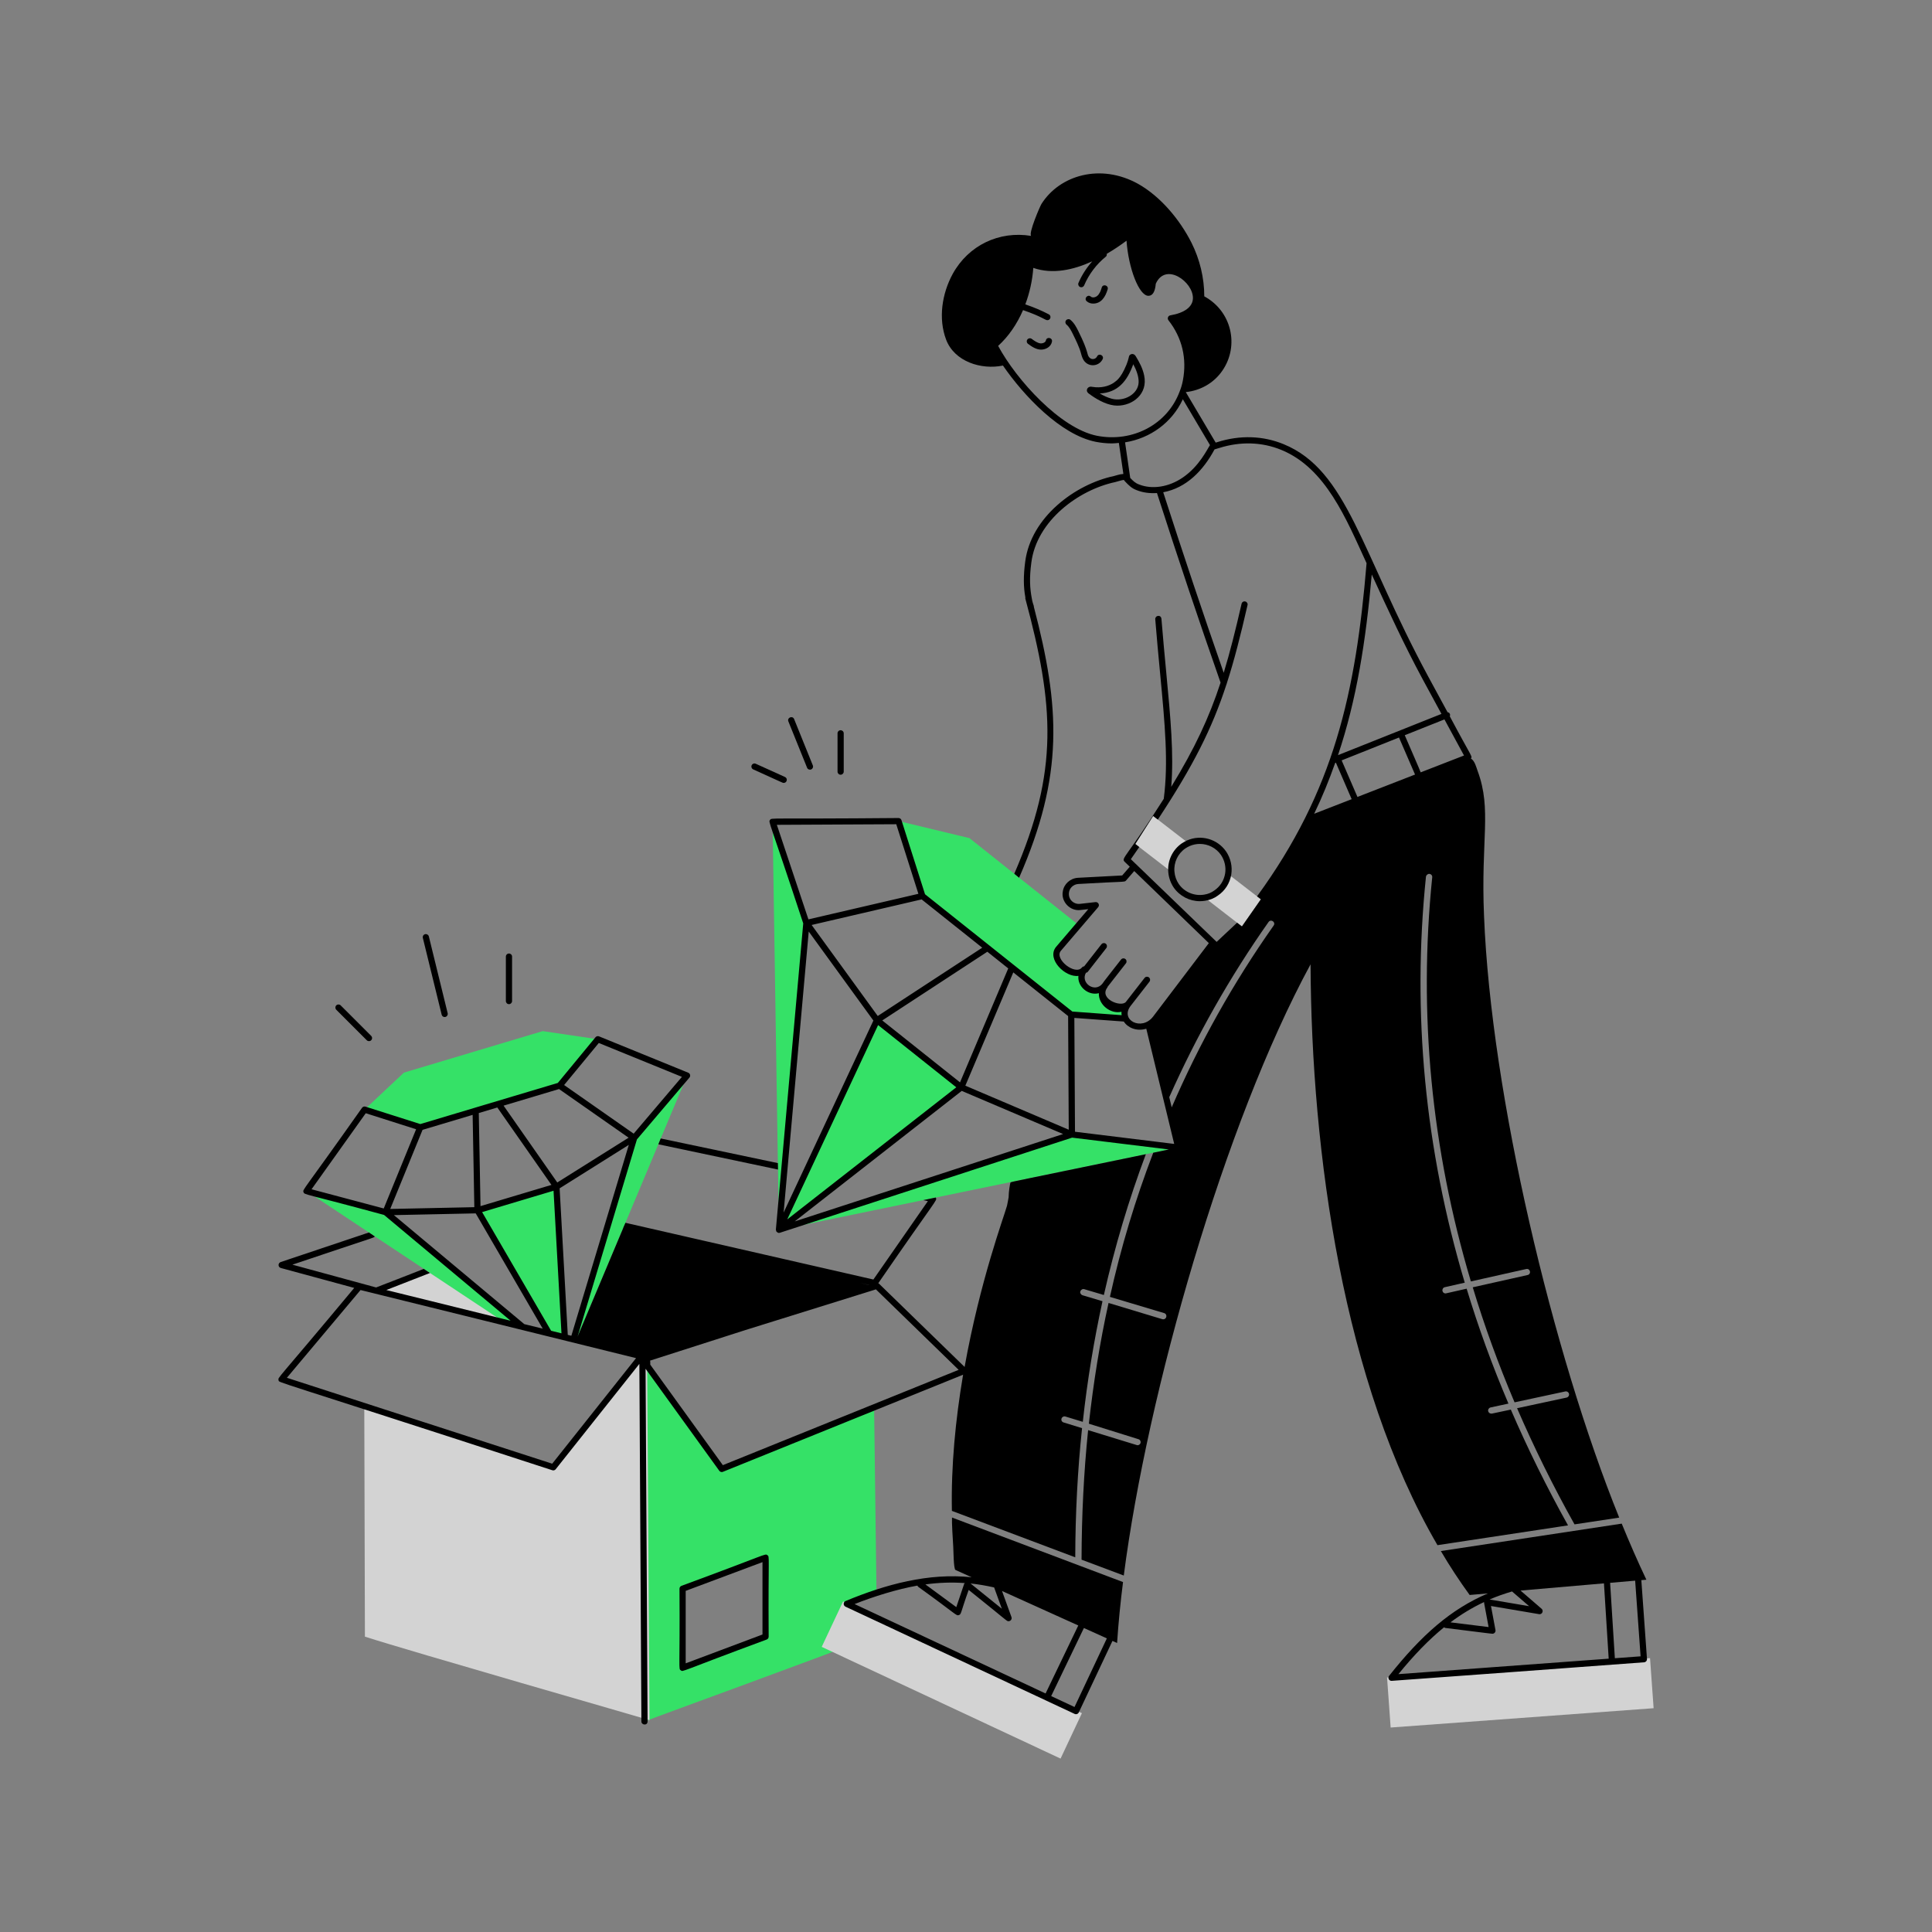 <?xml version="1.0" encoding="utf-8"?>
<svg xmlns="http://www.w3.org/2000/svg" enable-background="new 0 0 156 156" id="Layer_1" version="1.1" viewBox="0 0 156 156" x="0" y="0">
  <rect x="0" y="0" width="156" height="156" fill="#808080" stroke="none"/>
  <g id="Premium_Product_1_">
    <g id="Premium_Product">
      <g>
        <g>
          <g>
            <path d="M41.297,106.434c-0.941-1.35-1.981-1.763-3.537-2.576&#xD;&#xA;						c-0.554-0.289-1.112-0.573-1.672-0.851c-0.469-0.233-1.08-0.699-1.587-0.566&#xD;&#xA;						c-1.028,0.269-2.041,0.742-3.04,1.106c-0.226,0.082-0.94,0.494-1.184,0.431&#xD;&#xA;						c0.875,0.226,1.75,0.452,2.626,0.678c1.72,0.444,3.439,0.888,5.159,1.331&#xD;&#xA;						c0.929,0.24,1.857,0.479,2.786,0.719c0.12,0.031,0.43,0.206,0.544,0.174&#xD;&#xA;						C41.565,106.832,41.398,106.579,41.297,106.434z" fill="#d3d3d3"/>
          </g>
        </g>
        <g>
          <g>
            <path d="M70.792,130.636l-2.415-1.132&#xD;&#xA;						c0.829-0.344,1.627-0.637,2.395-0.879l-0.192-14.988l-12.3,4.973&#xD;&#xA;						l-6.024-8.338v-0.303l-0.263-0.071h-0.01l-0.071-0.111l-0.071,0.02v0.05&#xD;&#xA;						c0.023,3.365-0.079-11.436,0.202,29.138c0,0,0.111-0.04,0.334-0.121&#xD;&#xA;						c0.01,0,0.01,0,0.01,0c0.255-0.128,13.126-4.788,18.424-6.852L70.792,130.636z&#xD;&#xA;						 M61.817,132.152l-6.701,2.517v-6.387l6.701-2.506V132.152z M70.448,103.853&#xD;&#xA;						l-10.369,3.315l10.369-3.234V103.853z" fill="#35e167"/>
          </g>
        </g>
        <g>
          <g>
            <polygon fill="#d3d3d3" points="39.118 106.38 29.385 103.975 29.385 103.722"/>
          </g>
        </g>
        <g>
          <g>
            <path d="M52.448,138.893c0,0-0.02-0.01-0.061-0.02c0,0,0,0-0.01,0&#xD;&#xA;						c-0.396-0.132-19.345-5.568-22.912-6.721l-0.051-18.616l15.261,4.942&#xD;&#xA;						l6.903-8.692l0.263,0.071l0.142,0.04h0.01l0.263,0.071v0.303&#xD;&#xA;						C52.259,110.622,52.263,111.234,52.448,138.893z" fill="#d3d3d3"/>
          </g>
        </g>
        <g>
          <g>
            <polygon fill="#d3d3d3" points="133.232 133.887 133.522 137.93 112.288 139.49 111.998 135.447"/>
          </g>
        </g>
        <g>
          <g>
            <polygon fill="#d3d3d3" points="87.36 138.33 85.636 141.998 66.35 132.977 68.074 129.309"/>
          </g>
        </g>
        <g>
          <g>
            <path d="M90.89,82.246l-4.39-0.32l-12.02-9.57l-1.93-6.06&#xD;&#xA;						l5.73,1.38c1.169,0.93-0.51-0.406,8.82,7.02&#xD;&#xA;						c-0.086,0.102-1.743,2.051-1.64,1.93c-0.74,0.94,1.36,2.59,2.1,1.65&#xD;&#xA;						c-0.86,1.09,0.81,2.39,1.67,1.29c-0.93,1.19,0.96,2.66,1.89,1.48&#xD;&#xA;						C90.76,81.486,90.73,81.916,90.89,82.246z" fill="#35e167"/>
          </g>
        </g>
        <g>
          <g>
            <polygon fill="#35e167" points="65.11 74.526 63.37 94.046 63.33 94.516 62.9 99.306 62.82 94.436 62.81 93.916 62.38 66.356"/>
          </g>
        </g>
        <g>
          <g>
            <polygon fill="#35e167" points="62.898 99.302 77.619 87.797 70.811 82.377"/>
          </g>
        </g>
        <g>
          <g>
            <path d="M95.14,92.656l-2.02,0.42l-0.6,0.12&#xD;&#xA;						c-0.1,0.021-29.738,6.134-29.62,6.11l23.65-7.7l6.28,0.77l0.53,0.06&#xD;&#xA;						l0.92,0.12L95.14,92.656z" fill="#35e167"/>
          </g>
        </g>
        <g>
          <g>
            <polygon fill="#35e167" points="32.613 86.61 43.822 83.258 48.274 83.915 45.185 87.661 33.933 91.026 29.435 89.595"/>
          </g>
        </g>
        <g>
          <g>
            <path d="M55.48,86.856l-2.13,5.07l-0.19,0.47l-2.66,6.34&#xD;&#xA;						l-0.16,0.36l-0.04,0.11l-3.7,8.8&#xD;&#xA;						c-0.224-0.498,0.18-1.353,0.29-1.82&#xD;&#xA;						c6.639-22.041,3.368-11.182,4.31-14.31L55.48,86.856z" fill="#35e167"/>
            <path d="M46.6,108.006l-0.08,0.2l-0.22-0.05l0.29-0.96&#xD;&#xA;						C46.52,107.516,46.51,107.806,46.6,108.006z" fill="#35e167"/>
          </g>
        </g>
        <g>
          <g>
            <polygon fill="#35e167" points="45.606 107.987 44.333 107.664 38.552 97.719 44.929 95.819"/>
          </g>
        </g>
        <g>
          <g>
            <path d="M42.22,107.146l-1.47-0.36&#xD;&#xA;						c-0.1-0.066-16.102-10.678-16-10.61l6.38,1.7L42.22,107.146z" fill="#35e167"/>
          </g>
        </g>
        <g>
          <g>
            <path d="M95.96,68.086c-0.13,0.06-0.27,0.13-0.39,0.21&#xD;&#xA;						c-0.7,0.49-1.06,1.31-0.99,2.1l-2.59-2l-0.32-0.25l1.44-2.26&#xD;&#xA;						l0.38,0.29L95.96,68.086z" fill="#d3d3d3"/>
          </g>
        </g>
        <g>
          <g>
            <path d="M101.81,72.616c-0.071,0.101-1.628,2.331-1.53,2.19&#xD;&#xA;						c-0.1-0.077-3.189-2.466-3-2.32c0.32-0.05,0.64-0.18,0.91-0.38&#xD;&#xA;						c0.55-0.36,0.88-0.93,0.98-1.53&#xD;&#xA;						C99.532,70.855,101.952,72.725,101.81,72.616z" fill="#d3d3d3"/>
          </g>
        </g>
        <g>
          <polygon fill="#fff" points="51.993 109.897 52.256 109.968 52.256 110.271"/>
        </g>
        <g>
          <polygon fill="#fff" points="60.079 107.168 51.913 109.786 51.872 109.735"/>
        </g>
        <g>
          <polygon points="53.16 92.396 62.82 94.436 62.81 93.916 53.35 91.926"/>
          <path d="M55.029,128.047c-0.098,0.037-0.163,0.13-0.163,0.234&#xD;&#xA;					c0.041,6.628-0.097,6.453,0.107,6.592c0.196,0.14-0.158,0.134,6.931-2.487&#xD;&#xA;					c0.098-0.037,0.162-0.13,0.162-0.234c-0.041-6.628,0.097-6.443-0.107-6.582&#xD;&#xA;					C61.753,125.427,62.025,125.474,55.029,128.047z M61.567,131.979l-6.201,2.328&#xD;&#xA;					v-5.852l6.201-2.32V131.979z"/>
          <path d="M126.611,123.167c-1.728-3.093-3.264-6.216-4.619-9.349l-1.526,0.323&#xD;&#xA;					h-0.061c-0.111,0-0.212-0.081-0.242-0.192&#xD;&#xA;					c-0.03-0.141,0.061-0.273,0.192-0.303l1.445-0.313&#xD;&#xA;					c-1.314-3.083-2.436-6.175-3.376-9.278l-1.647,0.374&#xD;&#xA;					c-0.02,0-0.04,0.01-0.061,0.01c-0.111,0-0.222-0.081-0.243-0.202&#xD;&#xA;					c-0.03-0.131,0.051-0.273,0.192-0.303l1.607-0.364&#xD;&#xA;					c-3.214-10.784-4.265-21.75-3.133-32.776c0.02-0.141,0.152-0.243,0.283-0.232&#xD;&#xA;					c0.141,0.02,0.243,0.141,0.222,0.283c-1.122,10.986-0.071,21.901,3.123,32.624&#xD;&#xA;					l4.467-1.001c0.33-0.071,0.437,0.41,0.111,0.485l-4.427,0.991&#xD;&#xA;					c0.94,3.113,2.072,6.215,3.376,9.288l4.093-0.879&#xD;&#xA;					c0.141-0.03,0.273,0.061,0.303,0.192c0.03,0.141-0.061,0.273-0.192,0.303&#xD;&#xA;					l-4.002,0.859c1.364,3.153,2.901,6.276,4.639,9.379l3.608-0.546&#xD;&#xA;					c-5.36-13.23-10.345-34.155-10.915-48.593&#xD;&#xA;					c-0.266-6.165,0.639-8.575-0.513-11.686c-0.118-0.319-0.224-0.813-0.545-1.013&#xD;&#xA;					c0.126-0.219,0.131,0.048-1.707-3.411c0.027-0.06,0.032-0.128,0.006-0.194&#xD;&#xA;					c-0.033-0.081-0.105-0.121-0.186-0.137l-1.556-2.87&#xD;&#xA;					c-5.429-10.05-6.514-16.65-11.676-18.769&#xD;&#xA;					c-1.672-0.688-3.524-0.749-5.351-0.17l-0.139,0.042l-2.411-4.072&#xD;&#xA;					c0.001-0.002,0.001-0.005,0.002-0.007c1.154-0.123,2.25-0.707,2.953-1.737&#xD;&#xA;					c1.381-2.007,0.745-4.8-1.465-5.993c0-1.496-0.364-2.992-1.031-4.326&#xD;&#xA;					c-0.94-1.86-2.486-3.729-4.316-4.76c-3.029-1.677-6.33-0.703-7.802,1.627&#xD;&#xA;					c-0.121,0.192-1.071,2.405-0.829,2.577c-2.587-0.425-5.063,0.758-6.337,3.072&#xD;&#xA;					c-0.859,1.577-1.182,3.598-0.526,5.316c0.674,1.761,2.827,2.446,4.585,2.081&#xD;&#xA;					c1.674,2.437,4.661,5.596,7.494,6.158c0.443,0.087,0.884,0.129,1.318,0.129&#xD;&#xA;					c0.185,0,0.365-0.025,0.547-0.04l0.364,2.505&#xD;&#xA;					c-0.313,0.018-0.627,0.141-0.767,0.17c-3.124,0.666-6.695,3.315-7.159,6.912&#xD;&#xA;					c-0.151,1.129-0.145,2.058,0.015,2.903c-0,0.024-0.015,0.044-0.008,0.069&#xD;&#xA;					c2.341,8.663,2.711,13.916-0.89,22.23l0.39,0.32&#xD;&#xA;					c3.623-8.282,3.318-13.757,1.187-21.89c-0.002-0.014,0.008-0.027,0.003-0.041&#xD;&#xA;					c-0.149-0.444-0.137-0.503-0.161-0.604c-0.159-0.827-0.21-1.653-0.04-2.923&#xD;&#xA;					c0.435-3.37,3.812-5.858,6.767-6.488c0.16-0.034,0.528-0.168,0.705-0.174&#xD;&#xA;					c0.017,0.031,0.041,0.065,0.075,0.103c0.361,0.376,0.557,0.572,0.967,0.726&#xD;&#xA;					c0.503,0.198,1.061,0.268,1.629,0.229c1.767,5.483,3.354,10.215,5.135,15.308&#xD;&#xA;					c-0.929,2.837-2.083,5.309-3.983,8.415c0.215-2.684-0.051-5.506-0.403-9.237&#xD;&#xA;					c-0.125-1.317-0.26-2.75-0.389-4.335c-0.011-0.138-0.12-0.255-0.27-0.229&#xD;&#xA;					c-0.137,0.011-0.24,0.132-0.229,0.27c0.129,1.587,0.265,3.022,0.39,4.342&#xD;&#xA;					c0.395,4.179,0.68,7.208,0.297,10.157c-3.02,4.764-3.463,4.777-3.158,5.082&#xD;&#xA;					l0.414,0.4l-0.611,0.706L87.038,70.878c-0.622,0.038-1.136,0.506-1.221,1.1&#xD;&#xA;					c-0.159,0.802,0.567,1.614,1.435,1.501l0.623-0.07l-2.616,3.063&#xD;&#xA;					c-0.766,0.977,0.76,2.472,1.817,2.325c-0.091,0.866,0.799,1.62,1.651,1.398&#xD;&#xA;					c-0.04,0.93,0.941,1.709,1.829,1.5c-0.012,0.103,0.002,0.189,0.012,0.276&#xD;&#xA;					l-3.981-0.293l-4.717-3.756l-1.978-1.575l-5.201-4.141l-1.902-5.98&#xD;&#xA;					c-0.033-0.104-0.129-0.174-0.238-0.174c-0,0-0.001,0-0.001,0&#xD;&#xA;					c-10.678,0.094-10.233-0.042-10.373,0.156c-0.143,0.199-0.13-0.187,2.68,8.352&#xD;&#xA;					l-2.209,24.719c-0.002,0.025,0.013,0.045,0.018,0.069&#xD;&#xA;					c0.005,0.024-0.002,0.048,0.01,0.071c0.003,0.006,0.009,0.008,0.012,0.013&#xD;&#xA;					c0.008,0.013,0.02,0.02,0.03,0.032c0.027,0.029,0.056,0.051,0.092,0.065&#xD;&#xA;					c0.008,0.003,0.012,0.012,0.021,0.015c0.021,0.006,0.043,0.009,0.065,0.009&#xD;&#xA;					c0.026,0,0.052-0.004,0.077-0.013l23.595-7.681l7.811,0.956l-1.259,0.262&#xD;&#xA;					c-1.44,3.76-2.61,7.63-3.5,11.64l4.38,1.31c0.28,0.08,0.217,0.5-0.07,0.5&#xD;&#xA;					c-0.101,0,0.205,0.067-4.42-1.32c-0.7,3.18-1.22,6.43-1.59,9.75l4,1.25&#xD;&#xA;					c0.14,0.04,0.21,0.18,0.17,0.31c-0.037,0.136-0.205,0.217-0.32,0.16&#xD;&#xA;					l-3.91-1.2c-0.35,3.42-0.52,6.9-0.53,10.46l3.41,1.28&#xD;&#xA;					c1.908-14.773,8.106-36.48,15.08-49.35c0-0,0.001-0.001,0.001-0.002&#xD;&#xA;					c0,0.002-0,0.003-0,0.005c0.068,15.241,2.642,33.837,10.248,46.895&#xD;&#xA;					L126.611,123.167z M112.963,59.551c0.044,0.102,1.38,3.187,1.295,2.99&#xD;&#xA;					l-4.65,1.808l-1.276-2.952L112.963,59.551z M107.809,61.605l0.058-0.023&#xD;&#xA;					l1.274,2.948l-3.029,1.178C106.766,64.354,107.319,62.989,107.809,61.605z&#xD;&#xA;					 M114.712,62.364c-0.05-0.168-0.749-1.75-1.284-2.998l3.204-1.277l1.58,2.915&#xD;&#xA;					L114.712,62.364z M114.889,54.874l1.502,2.771l-8.354,3.33&#xD;&#xA;					c1.499-4.461,2.247-9.18,2.727-14.588&#xD;&#xA;					C112.057,49.206,113.396,52.11,114.889,54.874z M88.577,35.187&#xD;&#xA;					c-2.959-0.587-6.508-4.521-7.982-7.258c0.84-0.762,1.521-1.758,2.011-2.889&#xD;&#xA;					c1.54,0.53,1.778,0.813,1.966,0.813c0.259,0,0.347-0.35,0.116-0.472&#xD;&#xA;					c-0.609-0.32-1.249-0.581-1.898-0.806c0.344-0.92,0.57-1.914,0.644-2.944&#xD;&#xA;					c1.561,0.544,3.256,0.158,4.759-0.528c-0.458,0.52-0.841,1.104-1.112,1.743&#xD;&#xA;					c-0.054,0.127,0.005,0.273,0.132,0.328c0.136,0.055,0.276-0.011,0.328-0.133&#xD;&#xA;					c0.383-0.901,0.988-1.702,1.75-2.316c0.072-0.057,0.086-0.144,0.074-0.229&#xD;&#xA;					c0.593-0.346,1.134-0.716,1.596-1.061c0.158,2.226,1.004,4.432,1.757,4.45&#xD;&#xA;					c0.004,0,0.008,0,0.013,0c0.339,0,0.538-0.328,0.593-0.976&#xD;&#xA;					c0.796-1.767,3.027-0.15,2.999,1.174c-0.015,0.688-0.662,1.179-1.822,1.379&#xD;&#xA;					c-0.185,0.031-0.272,0.25-0.154,0.4c1.103,1.402,1.505,3.084,1.164,4.863&#xD;&#xA;					c-0.058,0.31-0.145,0.605-0.262,0.889&#xD;&#xA;					C94.274,34.252,91.467,35.749,88.577,35.187z M91.972,39.118&#xD;&#xA;					c-0.314-0.117-0.475-0.281-0.711-0.527l-0.417-2.873&#xD;&#xA;					c2.041-0.326,3.793-1.602,4.665-3.48l2.192,3.703&#xD;&#xA;					c-0.204,0.291-0.851,1.702-2.199,2.619&#xD;&#xA;					C94.39,39.325,93.04,39.542,91.972,39.118z M91.67,68.146l1.44-2.26&#xD;&#xA;					l0.38,0.29c2.868-4.355,4.375-7.341,5.538-10.906&#xD;&#xA;					c0.018-0.027,0.022-0.054,0.028-0.086c0.601-1.855,1.113-3.868,1.674-6.319&#xD;&#xA;					c0.04-0.13-0.05-0.27-0.18-0.3c-0.14-0.03-0.27,0.05-0.3,0.19&#xD;&#xA;					c-0.487,2.128-0.937,3.922-1.441,5.571c-1.681-4.823-3.203-9.365-4.884-14.578&#xD;&#xA;					c1.885-0.353,3.233-1.764,4.144-3.461l0.378-0.113&#xD;&#xA;					c1.718-0.541,3.454-0.487,5.015,0.155c3.597,1.475,5.241,5.581,6.882,9.147&#xD;&#xA;					c-0.869,10.467-2.632,18.386-8.844,26.899l0.12,0.09l0.19,0.15&#xD;&#xA;					c-0.071,0.101-1.628,2.331-1.53,2.19l-0.39-0.3&#xD;&#xA;					c-2.287,2.142-1.466,1.376-1.65,1.55l-6.498-6.263&#xD;&#xA;					c-0.004-0.005-0.003-0.012-0.008-0.016c-0.004-0.003-0.009-0.001-0.013-0.004&#xD;&#xA;					l-0.411-0.396c0.23-0.33,0.46-0.66,0.68-0.98L91.67,68.146z&#xD;&#xA;					 M89.424,79.721c0.011-0.014,0.005-0.031,0.013-0.046l1.474-1.888&#xD;&#xA;					c0.085-0.108,0.065-0.266-0.043-0.351c-0.109-0.085-0.266-0.066-0.351,0.044&#xD;&#xA;					c-0.611,0.791-1.431,1.816-1.513,1.96c-0.634,0.755-1.78-0.095-1.318-0.893&#xD;&#xA;					c0.051-0.013,0.105-0.024,0.14-0.068l1.503-1.926&#xD;&#xA;					c0.085-0.109,0.065-0.267-0.043-0.352c-0.109-0.084-0.267-0.065-0.351,0.043&#xD;&#xA;					l-1.394,1.785c-0.067,0.005-0.132,0.033-0.178,0.09&#xD;&#xA;					c-0,0-0.001,0.001-0.001,0.001c-0.532,0.671-2.235-0.668-1.714-1.332&#xD;&#xA;					l3.022-3.537c0.144-0.166,0.016-0.432-0.218-0.41l-1.253,0.142&#xD;&#xA;					c-0.513,0.046-0.895-0.341-0.895-0.793c0-0.465,0.36-0.788,0.764-0.812&#xD;&#xA;					c3.754-0.224,3.724-0.127,3.854-0.279l0.662-0.766l6.024,5.82l-4.507,5.94&#xD;&#xA;					c-0.923,1.189-2.706,0.27-1.796-0.887c0.08-0.101,1.586-2.037,1.507-1.936&#xD;&#xA;					c0.085-0.108,0.065-0.266-0.043-0.351c-0.11-0.085-0.267-0.066-0.351,0.044&#xD;&#xA;					c-0.081,0.104-1.599,2.054-1.504,1.932&#xD;&#xA;					C90.536,81.368,88.698,80.651,89.424,79.721z M90.741,82.485&#xD;&#xA;					c0.313,0.493,1.017,0.803,1.771,0.593c0.015-0.004,0.031-0.002,0.047-0.007&#xD;&#xA;					l2.252,9.295l-8.01-0.983c-0.001-0.104-0.056-9.79-0.052-9.191L90.741,82.485z&#xD;&#xA;					 M79.311,76.522l-1.854,1.212l-6.583,4.303l-5.338-7.349l8.679-2.018&#xD;&#xA;					l0.201-0.047L79.311,76.522z M81.411,78.194l-3.894,9.202l-6.279-5&#xD;&#xA;					l8.485-5.547L81.411,78.194z M70.903,82.77l6.312,5.025l-13.649,10.667&#xD;&#xA;					L70.903,82.77z M86.296,91.219l-8.349-3.555l0.566-1.337l3.305-7.81&#xD;&#xA;					l4.427,3.525C86.245,82.147,86.3,91.818,86.296,91.219z M72.369,66.553&#xD;&#xA;					l1.787,5.618l-8.879,2.064l-2.549-7.634L72.369,66.553z M65.301,75.217&#xD;&#xA;					l5.221,7.188l-7.249,15.504L65.301,75.217z M77.656,88.085l8.184,3.484&#xD;&#xA;					l-21.671,7.055L77.656,88.085z M102.84,74.736&#xD;&#xA;					c-3.261,4.628-6.007,9.526-8.23,14.678l-0.199-0.822&#xD;&#xA;					c2.2-4.946,4.867-9.667,8.019-14.146&#xD;&#xA;					C102.627,74.176,103.037,74.466,102.84,74.736z"/>
          <path d="M132.53,127.589l0.407-0.035c-0.707-1.486-1.364-3.002-1.991-4.528&#xD;&#xA;					l-14.604,2.214c0.718,1.223,1.496,2.405,2.325,3.547l1.473-0.127&#xD;&#xA;					c-2.989,1.269-5.365,3.365-7.976,6.656c-0.131,0.166-0.011,0.405,0.196,0.405&#xD;&#xA;					c0.101,0,20.295-1.485,20.395-1.499c0.137-0.01,0.241-0.129,0.231-0.267&#xD;&#xA;					L132.53,127.589z M120.198,131.377l-3.079-0.38&#xD;&#xA;					c0.863-0.649,1.76-1.192,2.716-1.641&#xD;&#xA;					C119.828,129.482,119.788,129.122,120.198,131.377z M122.09,128.502l1.379,1.19&#xD;&#xA;					l-3.194-0.542C120.852,128.902,121.459,128.69,122.09,128.502z M116.603,131.394&#xD;&#xA;					c0.031,0.021,0.056,0.049,0.096,0.054c2.543,0.314,3.692,0.469,3.808,0.469&#xD;&#xA;					c0.154,0,0.275-0.141,0.246-0.296l-0.363-1.944l3.88,0.658&#xD;&#xA;					c0.246,0.047,0.397-0.27,0.206-0.436l-1.701-1.468l6.737-0.582l0.382,6.081&#xD;&#xA;					l-16.979,1.249C114.157,133.655,115.354,132.409,116.603,131.394z M130.392,133.894&#xD;&#xA;					l-0.383-6.088l2.022-0.175l0.438,6.11L130.392,133.894z"/>
          <path d="M76.97,124.886c0.02,0.22,0.02,1.8,0.18,1.88l1.306,0.59&#xD;&#xA;					c-3.485-0.369-6.936,0.571-10.176,1.917c-0.2,0.081-0.207,0.365-0.01,0.457&#xD;&#xA;					l18.505,8.661c0.034,0.016,0.07,0.023,0.106,0.023&#xD;&#xA;					c0.094,0,0.184-0.053,0.226-0.144l2.72-5.774l0.373,0.168&#xD;&#xA;					c0.11-1.65,0.27-3.28,0.48-4.92l-13.81-5.21&#xD;&#xA;					C76.846,122.849,76.932,124.382,76.97,124.886z M80.894,129.898l-2.528-2.04&#xD;&#xA;					c0.626,0.065,1.26,0.175,1.906,0.321L80.894,129.898z M77.911,127.826&#xD;&#xA;					c-0.016,0.021-0.046,0.027-0.055,0.052l-0.639,1.89l-2.495-1.834&#xD;&#xA;					C75.795,127.787,76.848,127.748,77.911,127.826z M74.077,128.03&#xD;&#xA;					c0.017,0.031,0.023,0.066,0.054,0.089c3.19,2.298,3.064,2.362,3.29,2.292&#xD;&#xA;					c0.213-0.066,0.126-0.163,0.795-2.032c3.184,2.543,3.053,2.526,3.22,2.526&#xD;&#xA;					c0.168,0,0.296-0.168,0.235-0.335l-0.763-2.105l6.158,2.784l-2.64,5.491&#xD;&#xA;					l-15.423-7.219C70.553,128.908,72.439,128.318,74.077,128.03z M86.762,137.833&#xD;&#xA;					l-1.885-0.882l2.643-5.497l1.853,0.838L86.762,137.833z"/>
          <path d="M89.033,29c0.143-0.297-0.303-0.518-0.45-0.219&#xD;&#xA;					c-0.107,0.224-0.429,0.299-0.622,0.083c-0.239-0.264-0.004-0.353-0.885-2.115&#xD;&#xA;					c-0.155-0.312-0.332-0.665-0.641-0.922c-0.107-0.089-0.264-0.072-0.352,0.033&#xD;&#xA;					c-0.088,0.106-0.073,0.264,0.033,0.352c0.229,0.189,0.373,0.479,0.513,0.76&#xD;&#xA;					c0.627,1.256,0.626,1.488,0.664,1.589c0.058,0.21,0.124,0.447,0.297,0.639&#xD;&#xA;					C88.006,29.665,88.763,29.556,89.033,29z"/>
          <path d="M91.719,28.783c-0.142-0.259-0.391-0.238-0.515-0.092&#xD;&#xA;					c-0.071,0.084-0.05,0.27-0.249,0.759c-0.499,1.226-0.918,1.344-1.005,1.444&#xD;&#xA;					c-0.439,0.301-1.056,0.453-1.721,0.347c-0.087-0.017-0.176-0.033-0.259-0.001&#xD;&#xA;					c-0.204,0.065-0.314,0.34-0.071,0.527c0.1,0.072,0.332,0.24,0.232,0.168&#xD;&#xA;					c0.597,0.415,1.366,0.819,2.093,0.819c1.234-0.001,2.477-0.94,2.162-2.439&#xD;&#xA;					C92.26,29.716,91.988,29.235,91.719,28.783z M89.762,32.194&#xD;&#xA;					c-0.329-0.09-0.664-0.245-0.962-0.422c1.477-0.075,2.212-1.002,2.706-2.362&#xD;&#xA;					c0.233,0.431,0.456,0.988,0.433,1.477&#xD;&#xA;					C91.892,31.835,90.749,32.46,89.762,32.194z"/>
          <path d="M88.268,24.513c0.647,0,0.991-0.537,1.171-1.155&#xD;&#xA;					c0.093-0.318-0.388-0.46-0.479-0.141c-0.071,0.242-0.169,0.512-0.364,0.676&#xD;&#xA;					c-0.144,0.121-0.387,0.173-0.519,0.056c-0.249-0.219-0.578,0.156-0.331,0.375&#xD;&#xA;					C87.896,24.456,88.081,24.513,88.268,24.513z"/>
          <path d="M84.45,27.492c-0.029,0.159-0.264,0.251-0.441,0.233&#xD;&#xA;					c-0.234-0.029-0.448-0.176-0.705-0.364c-0.109-0.081-0.267-0.058-0.349,0.053&#xD;&#xA;					c-0.082,0.111-0.058,0.268,0.053,0.35c0.308,0.228,0.657,0.466,1.056,0.466&#xD;&#xA;					c0.386,0,0.802-0.229,0.878-0.647C85,27.257,84.509,27.164,84.45,27.492z"/>
          <path d="M96.883,72.768c0.145,0,0.292-0.013,0.437-0.038&#xD;&#xA;					c0.381-0.06,0.724-0.201,1.01-0.413c0.584-0.39,0.97-0.994,1.088-1.703&#xD;&#xA;					c0,0,0-0.001,0-0.001c0.103-0.644-0.044-1.303-0.416-1.86&#xD;&#xA;					c-0.703-1.011-2.027-1.39-3.149-0.893c-0.143,0.065-0.286,0.143-0.421,0.232&#xD;&#xA;					c-0.758,0.521-1.179,1.413-1.098,2.328c0.035,0.442,0.186,0.872,0.438,1.246&#xD;&#xA;					C95.258,72.361,96.055,72.768,96.883,72.768z M95.712,68.506&#xD;&#xA;					c0.111-0.074,0.23-0.138,0.346-0.191c0.266-0.116,0.546-0.172,0.823-0.172&#xD;&#xA;					c0.663,0,1.311,0.319,1.708,0.891c0.299,0.448,0.418,0.981,0.335,1.499&#xD;&#xA;					c-0.096,0.57-0.405,1.057-0.883,1.375c-0.23,0.171-0.499,0.281-0.804,0.329&#xD;&#xA;					c-0.791,0.135-1.596-0.198-2.054-0.854c-0.202-0.299-0.324-0.646-0.352-1.005&#xD;&#xA;					C94.766,69.641,95.105,68.922,95.712,68.506z"/>
          <path d="M58.077,118.756c0.048,0.066,0.124,0.104,0.203,0.104&#xD;&#xA;					c0.031,0,0.063-0.006,0.094-0.019l19.393-7.84&#xD;&#xA;					c-0.005,0.028-0.011,0.056-0.016,0.085c-0.594,3.537-0.963,7.26-0.89,10.91&#xD;&#xA;					l9.96,3.75c0.01-3.55,0.19-7.03,0.55-10.43l-1.49-0.46&#xD;&#xA;					c-0.14-0.04-0.21-0.18-0.17-0.31s0.18-0.21,0.31-0.17l1.41,0.43&#xD;&#xA;					c0.36-3.32,0.9-6.57,1.59-9.74l-1.61-0.48&#xD;&#xA;					c-0.14-0.05-0.22-0.19-0.18-0.32c0.05-0.13,0.19-0.21,0.32-0.17&#xD;&#xA;					l1.58,0.47c0.88-3.9,2.01-7.69,3.39-11.37&#xD;&#xA;					c-10.873,2.255-10.668,2.182-10.93,2.28&#xD;&#xA;					c-0.036,0.091-0.15,0.753-0.15,1.2c-0.05,0.24-0.08,0.48-0.13,0.68&#xD;&#xA;					c-0.263,0.939-2.165,6.023-3.425,13.018l-6.919-6.731&#xD;&#xA;					c-0.015-0.014-0.035-0.018-0.052-0.028c4.786-6.955,4.748-6.646,4.656-6.89&#xD;&#xA;					c-0.01-0.01-0.01-0.02-0.02-0.03l-1,0.21l0.37,0.08l-4.4,6.33&#xD;&#xA;					l-20.02-4.58l-0.16,0.36l-0.04,0.11l-3.665,8.717l4.793-15.922&#xD;&#xA;					l4.238-4.989c0.052-0.062,0.071-0.144,0.052-0.222s-0.074-0.142-0.148-0.172&#xD;&#xA;					l-7.202-2.935c-0.1-0.042-0.217-0.011-0.287,0.072l-3.041,3.688&#xD;&#xA;					c-0.101,0.03-7.146,2.136-6.705,2.005l-4.4,1.316l-4.425-1.407&#xD;&#xA;					c-0.103-0.032-0.216,0.005-0.279,0.093c-4.847,6.871-4.809,6.577-4.724,6.812&#xD;&#xA;					c0.083,0.231-0.023,0.063,6.501,1.839l10.219,8.543L31.193,104.164l3.527-1.378&#xD;&#xA;					l-0.5-0.33l-3.85,1.5l-6.76-1.84c6.875-2.316,6.574-2.154,6.65-2.28&#xD;&#xA;					l-0.47-0.32l-7.13,2.39c-0.233,0.093-0.22,0.415,0.02,0.48l5.922,1.607&#xD;&#xA;					c-6.297,7.567-6.179,7.204-6.108,7.449c0.07,0.245-1.219-0.325,22.104,7.274&#xD;&#xA;					c0.025,0.008,0.051,0.012,0.077,0.012c0.075,0,0.147-0.034,0.196-0.095&#xD;&#xA;					l6.754-8.504l0.164,28.868c0.002,0.311,0.503,0.356,0.5-0.002l-0.162-28.474&#xD;&#xA;					L58.077,118.756z M77.407,110.608l-19.04,7.696l-5.861-8.114v-0.222&#xD;&#xA;					c0-0.036-0.008-0.071-0.022-0.102l7.669-2.459h0.001&#xD;&#xA;					c0-0,0.001-0.001,0.001-0.001l10.369-3.232l0.2-0.065&#xD;&#xA;					L77.407,110.608z M70.171,103.755l-0.015,0.005&#xD;&#xA;					c-0.242-0.058-0.483-0.113-0.725-0.174L70.171,103.755z M46.134,107.856&#xD;&#xA;					l-0.289-0.071l-0.658-11.833l5.586-3.509L46.134,107.856z M44.499,107.453&#xD;&#xA;					l-5.57-9.581l5.767-1.725l0.64,11.513L44.499,107.453z M31.509,97.618&#xD;&#xA;					l2.61-6.388l4.044-1.209c0.002,0.123,0.146,7.933,0.137,7.453&#xD;&#xA;					C38.198,97.476,31.057,97.628,31.509,97.618z M40.157,89.425l4.369,6.251&#xD;&#xA;					L38.799,97.389c-0.004-0.206-0.147-7.963-0.139-7.516L40.157,89.425z&#xD;&#xA;					 M45.14,87.936l5.616,3.927l-5.758,3.616l-4.336-6.204L45.14,87.936z&#xD;&#xA;					 M48.35,84.216l6.712,2.735l-3.896,4.587&#xD;&#xA;					c-0.181-0.127-5.909-4.132-5.616-3.927L48.35,84.216z M29.533,89.888&#xD;&#xA;					l4.066,1.294l-2.614,6.396l-5.829-1.55L29.533,89.888z M31.805,98.115&#xD;&#xA;					c0.103-0.002,7.048-0.149,6.607-0.14l5.409,9.306&#xD;&#xA;					c-0.102-0.025-1.589-0.389-1.487-0.364L31.805,98.115z M44.588,118.187&#xD;&#xA;					l-21.423-6.938l5.947-7.085c9.265,2.29,15.627,3.863,22.246,5.499L44.588,118.187&#xD;&#xA;					z"/>
          <path d="M29.616,83.996c0.049,0.049,0.113,0.073,0.177,0.073&#xD;&#xA;					s0.128-0.024,0.177-0.073c0.098-0.098,0.098-0.256,0-0.354l-2.463-2.463&#xD;&#xA;					c-0.098-0.098-0.256-0.098-0.354,0s-0.098,0.256,0,0.354L29.616,83.996z"/>
          <path d="M35.904,82.121c0.02,0,0.04-0.002,0.06-0.007&#xD;&#xA;					c0.134-0.033,0.216-0.169,0.183-0.303l-1.519-6.197&#xD;&#xA;					c-0.032-0.134-0.167-0.215-0.302-0.184c-0.134,0.033-0.216,0.169-0.183,0.303&#xD;&#xA;					l1.519,6.197C35.689,82.045,35.791,82.121,35.904,82.121z"/>
          <path d="M41.097,81.081c0.138,0,0.25-0.112,0.25-0.25v-3.589c0-0.138-0.112-0.25-0.25-0.25&#xD;&#xA;					s-0.25,0.112-0.25,0.25v3.589C40.847,80.969,40.958,81.081,41.097,81.081z"/>
          <path d="M67.877,62.555c0.138,0,0.25-0.112,0.25-0.25v-3.092c0-0.138-0.112-0.25-0.25-0.25&#xD;&#xA;					s-0.25,0.112-0.25,0.25v3.092C67.627,62.443,67.739,62.555,67.877,62.555z"/>
          <path d="M65.495,62.129c0.128-0.052,0.19-0.197,0.138-0.325l-1.511-3.741&#xD;&#xA;					c-0.126-0.309-0.587-0.117-0.464,0.188l1.511,3.741&#xD;&#xA;					C65.223,62.122,65.371,62.181,65.495,62.129z"/>
          <path d="M63.281,63.216c0.269,0,0.347-0.368,0.103-0.478l-2.36-1.068&#xD;&#xA;					c-0.125-0.058-0.274-0.002-0.331,0.124c-0.057,0.126-0.001,0.274,0.125,0.331&#xD;&#xA;					C63.23,63.209,63.179,63.216,63.281,63.216z"/>
        </g>
      </g>
    </g>
  </g>
</svg>